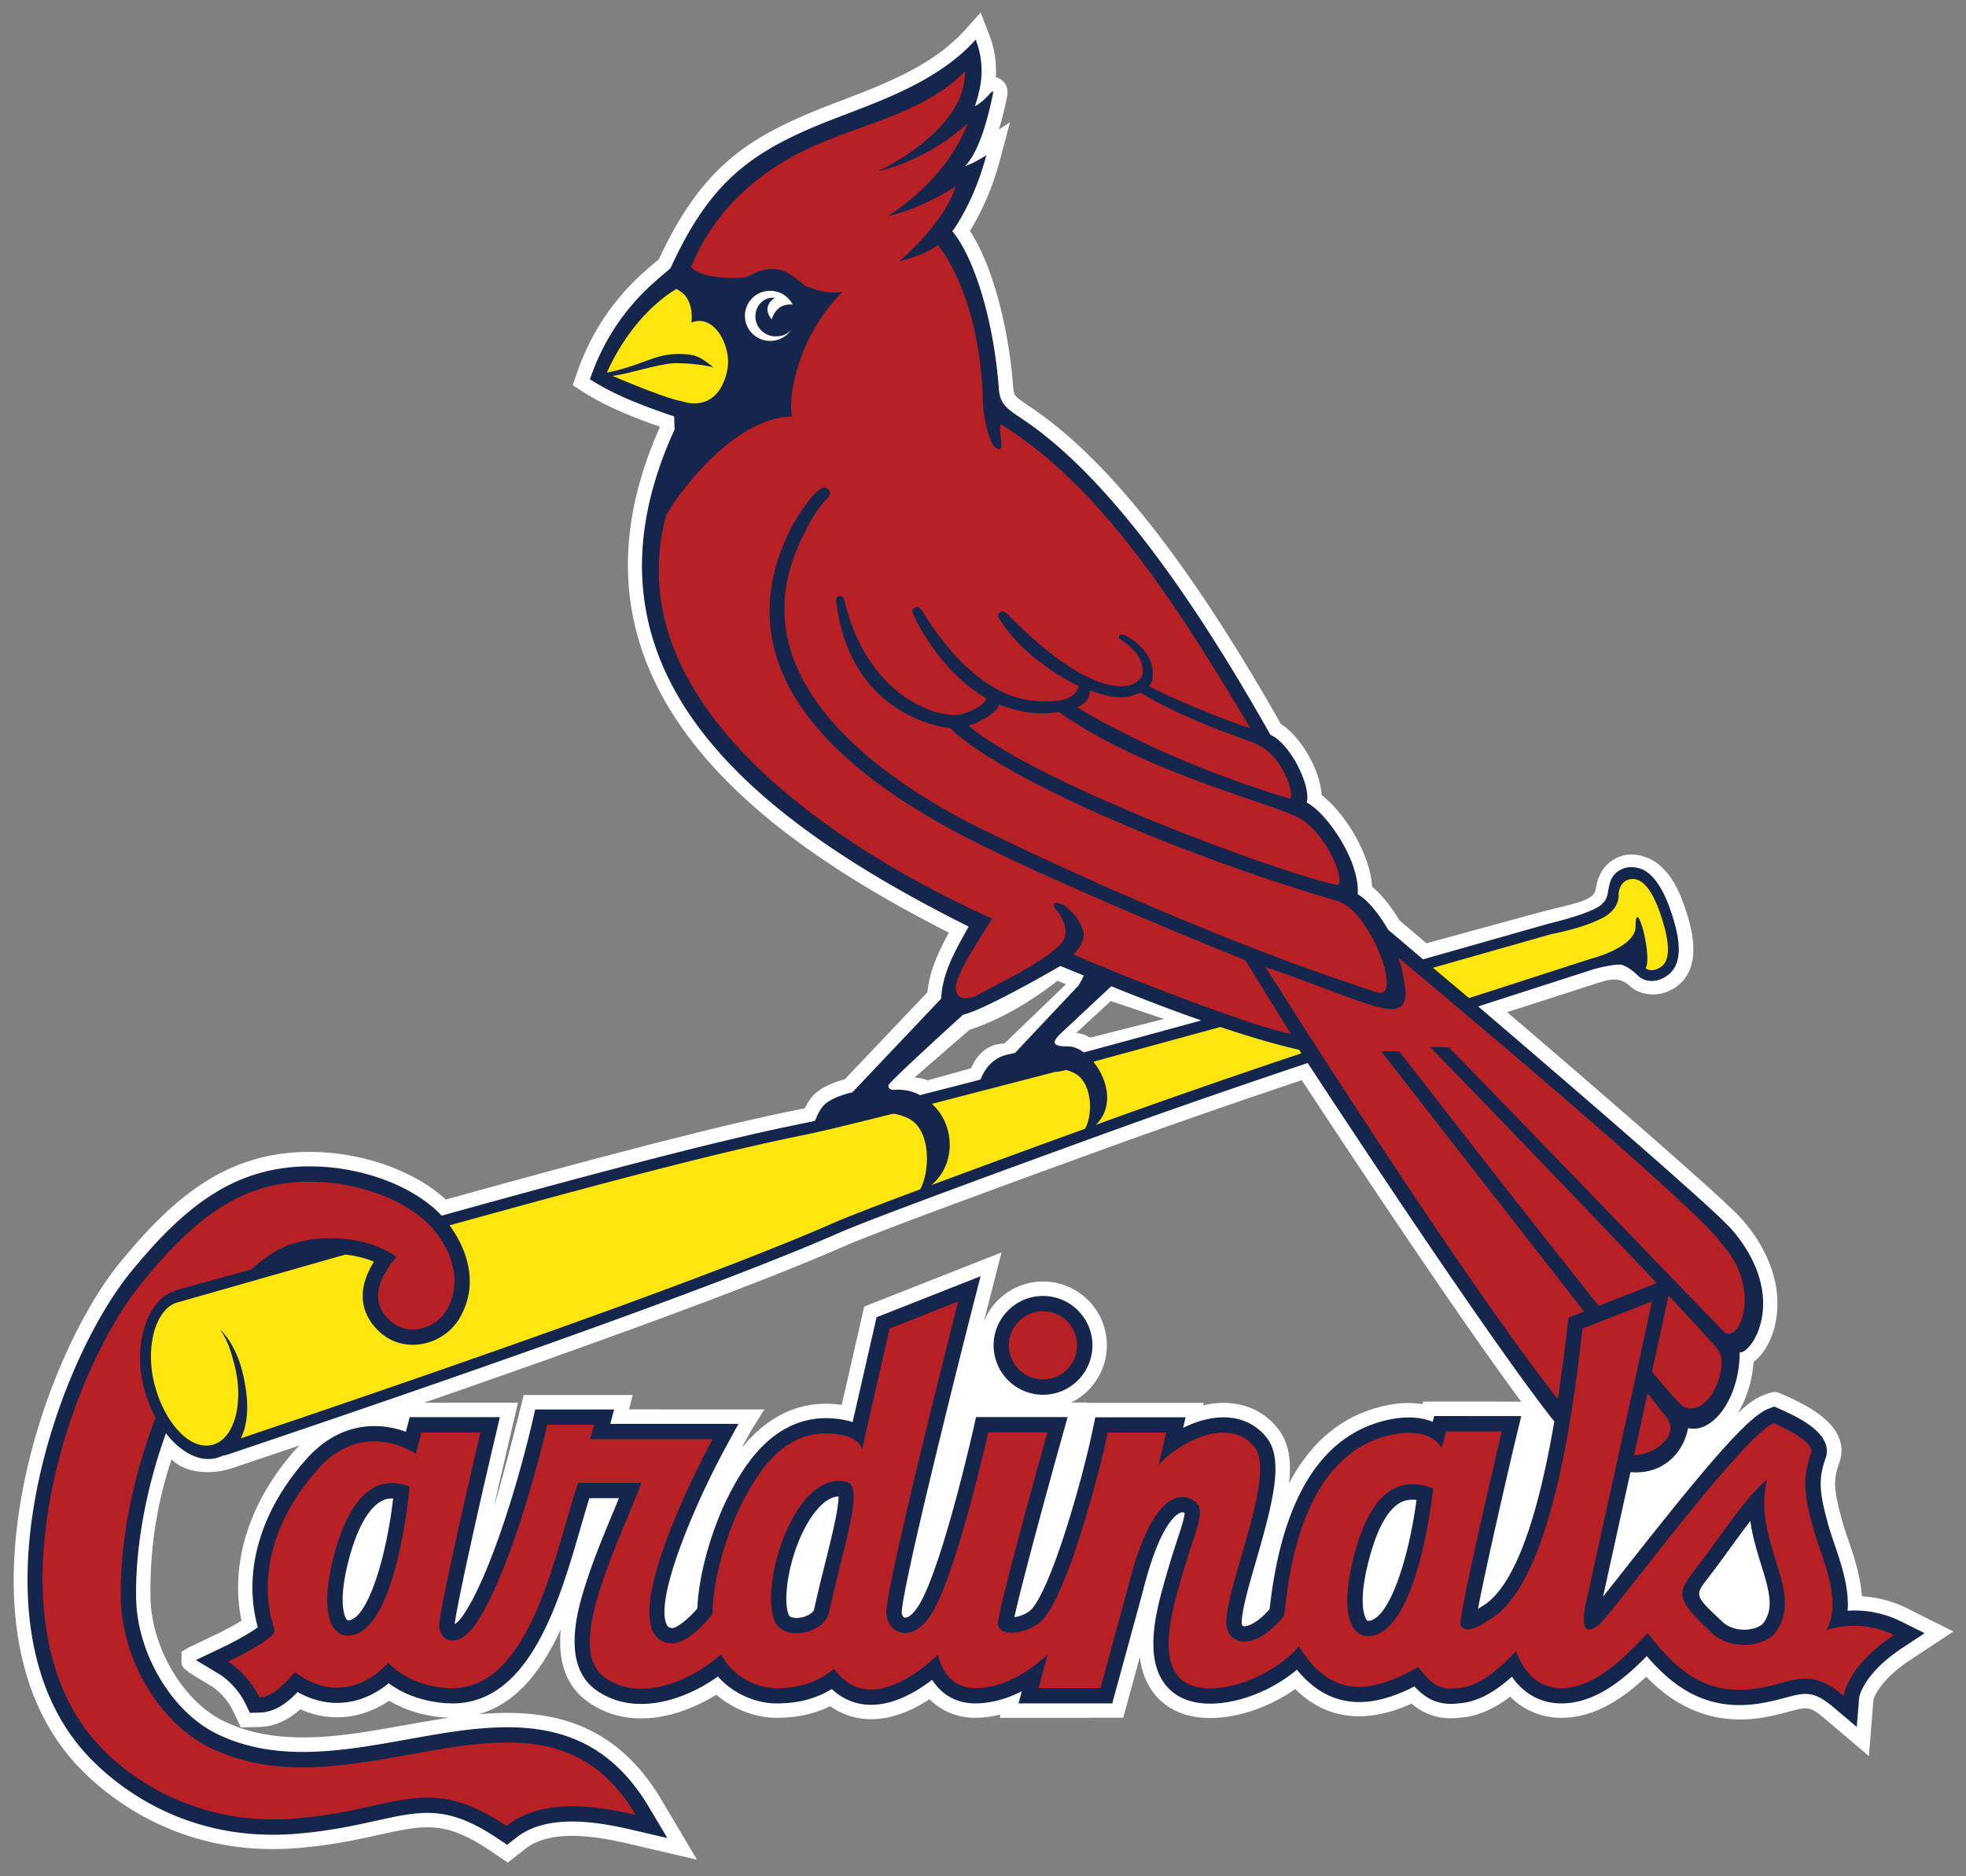 <svg xmlns="http://www.w3.org/2000/svg" xml:space="preserve" width="150" height="143.18" viewBox="0 0 150 143.18"><rect x="0" y="0" width="150" height="143.18" fill="#808080" stroke="none"/><path fill="#fff" d="M30.915 131.642c-4.773.86-9.706 1.745-13.924-.342-3.01-1.488-5.429-5.584-5.506-9.322a31.459 31.459 0 0 1 1.605-10.618c.347.37.771.58 1.193.733.942.342 2.301.327 3.434-.057 1.755-.588 3.461-1.166 5.13-1.733-.096.097-.189.186-.284.292-3.558 3.998-5.04 8.724-4.14 13.088-.514.312-1.227.703-1.988 1.065 0 0-1.964.936-2.059.986l-.532.32v.621c-.002.624-.002.624 2.374 2.051.008.008.988.647 1.527 1.77l.633 1.325 1.468-.037c1.342-.032 2.407-.76 3.068-1.342 2.27.994 4.67.761 6.773-.658 1.78 1.06 3.628 1.268 4.584 1.297-1.13.165-2.256.366-3.356.562m83.666-24.685h-6.006l-.05.192a7.46 7.46 0 0 0-2.54.058c-3.329.625-5.878 2.64-7.638 5.996.197-1.749-.004-3.11-.831-4.166-.959-1.224-2.309-1.907-3.907-1.977a6.858 6.858 0 0 0-1.812.18l.044-.19H82.9l.006-.017h-1.193a4.87 4.87 0 0 0 2.738-4.372 4.875 4.875 0 0 0-4.869-4.869 4.874 4.874 0 0 0-4.52 3.068l1.35-5.285-10.476 4.13-1.714 7.502c-3.636-.525-6.092 1.385-7.64 3.294.276-.503.71-1.3.673-1.241l1.063-1.704-10.327-.004.289-1.098h-8.32s-1.557 6.252-2.268 8.471c.362-1.605 1.83-7.885 1.83-7.885H32.36c15.285-5.293 26.072-9.31 32.148-11.979 2.84-1.247 17.115-6.437 21.894-8.16a676.817 676.817 0 0 1 12.92-4.473c3.286 5.004 11.703 17.735 16.75 24.547-.314-.017-.773-.017-1.49-.017M80.685 74.84l.637.275-4.699 4.525c-1.879 0-2.52 1.873-2.52 1.873l-3.362.939c-.153-.153-.968-.223-.968-.223l4.21-3.656c3.452-1.066 6.702-3.733 6.702-3.733m4.063 1.55 4.062 1.37-5.637 1.423s-.457-.306-1.065-.355l2.64-2.438zm60.779 46.351a8.857 8.857 0 0 0-3.47-.924c-.111-1.569-.62-3.093-1.058-4.37-.186-.553-.367-1.076-.48-1.512-.549-2.068-.696-2.91-.206-4.253 1.046-2.859-2.595-4.501-4.034-5.152l-.444-.201c-.424-.194-.668-.101-1.313.149-.523.203-1.125.61-1.92 1.338.661-1.084 1.085-2.448 1.196-3.893.426-.31.823-.798 1.144-1.443 1.087-2.163 1.133-5.764-1.981-9.378-1.263-1.468-10.133-9.151-17.936-15.837l-.03-.025c2.743-.885 6.942-2.237 6.907-2.228.589-.158 1.536-.596 2.406.19.77.748 2.277 1.02 3.58.103 2.261-1.59 1.008-5.086.545-6.39-.813-2.29-1.962-3.153-2.783-3.474-.794-.312-1.639-.33-2.365.058-1.131.602-1.406 1.572-1.536 2.363-.145.858-1.516 1.06-3.955 1.673 0 0-8.36 2.282-8.954 2.45l-.044-.037-2.024-1.72c-.393-.652-1.17-1.816-2.084-2.56-.16-2.615-2.19-5.727-3.854-6.998-.087-1.82-1.546-4.454-3.101-5.415C90.75 42.936 84.514 35.03 78.677 31.1l-.192-.13c-1.046-.701-1.135-.8-1.174-1.346-.36-4.854-1.66-9.51-3.31-12.004.653-1.048 1.639-2.913 2.319-5.5l.738-2.79-.845.558c.213-.703.428-1.544.635-2.562l.02-.136c.062-.837-.504-1.15-.68-1.228-.072-.033-.141-.048-.211-.064a7.523 7.523 0 0 0-.512-3.273L74.82.958l-1.195 1.329c-2.445 2.721-6.163 4.139-9.444 5.392-.752.287-1.462.56-2.136.837-5.352 2.212-8.662 4.58-11.782 11.274l-.244.207c-1.418 1.191-4.371 3.672-6.043 8.588l-.277.815.725.467c1.721 1.1 3.585 1.877 5.936 2.7-8.826 19.73 7.976 31.436 22.035 38.606-.813 1.497-1.466 2.9-1.639 4.55l-6.3 6.639c-.604.159-1.749.535-2.415 1.243-.227.24-.438.568-.633.969-.175.039-.328.07-.461.097-3.938.79-10.23 2.229-26.93 6.868-2.414-2.216-6.433-3.636-10.388-3.636-6.264 0-10.31 3.366-14.456 8.42-5.987 7.293-12.75 27.263-3.789 37.833 1.532 1.807 7.294 7.639 17.17 6.884 2.642-.202 4.622-.64 6.367-1.023 3.447-.761 5.022-1.108 8.456 1.199l1.37.924 1.298-1.027c1.957-1.545 5.278-1.026 7.953-.405l5.183 1.209-2.718-4.575c-3.625-6.103-8.764-6.978-13.945-6.527 2.917-.813 4.854-3.405 6.266-6.475-.188 2.022.16 4.172 2.072 5.53 3.08 2.189 6.94 1.228 9.795-.539 1.35 1.153 3.162 1.827 4.832 1.753 1.45-.027 2.696-.314 3.862-.881a5.313 5.313 0 0 0 2.582.965c1.565.15 3.242-.355 4.99-1.498.911.91 2.104 1.41 3.462 1.416a8.011 8.011 0 0 0 1.962-.25l-.068.25H85.7l1.267-4.635c.112.915.387 1.792.918 2.559.589.848 1.728 1.894 3.825 2.068 2.247.186 4.939-.658 7.112-2.184 2.361 2.324 5.34 2.703 8.88 1.115.7.603 1.906 1.313 3.72 1.064 1.244-.082 2.496-.612 3.799-1.596a5.46 5.46 0 0 0 4.005 1.61c2.549-.04 4.691-1.564 6.374-3.133 1.854 1.897 4.664 3.83 8.98 3.101a20.03 20.03 0 0 0 1.893-.436c1.428-.381 1.61-.43 2.749.533l3.368 2.853.35-4.31c.066-.216.535-1.524 2.82-3.03l3.285-2.166-3.517-1.757z"/><path fill="#14264b" d="M83.35 102.668c0-2.079-1.691-3.771-3.77-3.771s-3.77 1.692-3.77 3.77a3.775 3.775 0 0 0 3.77 3.77 3.773 3.773 0 0 0 3.77-3.77m61.684 21.063a7.973 7.973 0 0 0-4.068-.812c.136-1.735-.482-3.556-1.01-5.109-.194-.573-.378-1.113-.504-1.588-.543-2.053-.798-3.201-.173-4.91.694-1.9-2.165-3.19-3.385-3.744l-.52-.232a24.92 24.92 0 0 0-.458.174c-1.592.616-4.844 4.486-10.674 11.885-.684.87-1.377 1.75-1.933 2.444.36-1.64 1.528-6.95 2.09-9.498 2.247.205 3.978-1.218 4.398-3.36 1.866.46 3.934-2.282 3.934-5.77.982.066 3.787-4.286-.604-9.386-1.339-1.553-12.012-10.751-19.318-16.998l-.025-.025 8.83-2.845c.546-.147 1.55-.382 2.041-.34.32.026 1.002.491 1.335.857.321.314 1.209.707 2.249-.05 1.408-1.025.763-3.42.155-5.135-.673-1.898-1.511-2.717-2.117-2.955-.496-.194-1.07-.25-1.621.035-1.265.654-.68 2.027-1.374 2.55 0 0-.201.612-4.137 1.571l-9.043 2.57-.53.15-.043-.037c-1.61-1.37-2.609-2.216-2.609-2.216-.635-1.087-1.532-2.27-2.332-2.714.182-2.659-2.518-6.354-3.897-6.995.378-1.168-1.204-4.48-2.761-5.17-4.972-8.806-11.714-19.243-18.87-24.062-1.143-.769-1.76-1.116-1.848-2.307-.401-5.438-1.943-10.13-3.548-12.056.59-.833 1.805-2.828 2.591-5.807 0 0-.914.604-1.613.827.375-.43 1.3-1.483 2.126-5.56.037-.492-.381.43-1.373 1.001.163-.715 1.005-2.613.045-5.084-3.204 3.562-8.333 5-11.98 6.507-5.537 2.288-8.432 4.674-11.309 10.94-1.018.918-4.363 3.253-6.14 8.467 1.771 1.133 3.696 1.908 6.427 2.841 0 0 .021.876.037.975-8.3 18.133 5.384 29.433 22.43 37.95-1.098 1.974-1.999 3.545-2.098 5.501l-6.78 7.15s-1.546.317-2.189 1.002c-.283.302-.511.802-.653 1.17-.399.09-.745.165-1.026.22-4.13.83-10.777 2.38-27.466 7.018-.057-.058-.11-.124-.169-.182-2.177-2.173-6.062-3.581-9.899-3.581-5.834 0-9.659 3.205-13.607 8.016-5.79 7.056-12.378 26.308-3.8 36.425 1.446 1.706 6.893 7.215 16.246 6.5 2.566-.198 4.505-.624 6.215-1.001 3.535-.78 5.481-1.209 9.306 1.361l.707.475.668-.529c2.323-1.836 5.97-1.292 8.882-.612l2.673.622-1.402-2.357c-4.553-7.664-11.594-6.4-18.404-5.175-4.946.888-10.061 1.807-14.605-.44-3.4-1.681-6.031-6.105-6.118-10.286-.084-4.12.848-8.695 2.277-12.63 1.124 1.446 2.553 2.227 3.845 1.886a3.17 3.17 0 0 0 .488-.178 2.04 2.04 0 0 0 .37-.083c23.154-7.8 38.866-13.502 46.697-16.94 2.869-1.258 17.178-6.462 21.964-8.186 4.24-1.528 9.049-3.178 13.748-4.755 2.825 4.315 13.97 21.239 18.812 27.355-.955 5.625-2.614 12.322-5.43 14.054-.119.075-.264.168-.39.246.612-3.283 2.632-11.962 2.95-13.265l.35-1.447-6.64-.002-.113.437c-.862-.344-1.927-.43-3.128-.205-5.14.967-8.26 5.704-9.27 14.08-.019.15-.036.304-.054.426-1.003 1.153-1.791 1.375-2.028 1.286-.085-.03-.1-.219-.095-.327.033-.99.574-2.857 1.099-4.66 1.328-4.59 2.105-7.726.813-9.378-.755-.965-1.824-1.501-3.091-1.555-1.112-.049-2.254.28-3.293.8l.188-.81h-6.889l-.194.932c-.782 3.798-3.066 11.84-4.632 13.676-.31.362-.92.587-1.344.647.431-2.078 2.384-9.278 3.645-13.788l.414-1.483H74.47l-.205.912c-.023.1-2.301 10.213-4.077 13.311-.513.891-.99 1.137-1.17 1.08-.12-.036-.234-.226-.217-.47.174-2.369 3.992-17.667 5.446-23.364l.566-2.215-7.935 3.13-1.827 8.002a5.01 5.01 0 0 0-.798-.197c-5.105-.86-7.592 3.796-8.527 5.549-1.2 2.242-2.408 5.934-2.52 8.868-.74.872-1.642 1.536-1.947 1.496-.255-.033-.321-.124-.38-.239-.966-1.9 2.062-9.106 4.521-13.617l.94-1.73-9.775.003.288-1.098h-6.02l-.208.904c-1.228 5.272-3.427 12.183-5.36 14.898-.232.325-.433.497-.57.58.12-1.248 1.659-8.215 3.104-14.36l.339-1.438h-6.88l-.292 1.118c-2.23-.823-5.15-.662-7.58 2.07-3.545 3.984-4.878 8.633-3.718 12.85-.515.388-1.65 1.039-2.761 1.565l-1.962.934 1.863 1.121c.006.006 1.24.78 1.929 2.224l.327.683.755-.019c1.261-.031 2.247-.9 2.886-1.569 2.309 1.306 4.838 1.06 6.95-.672 1.907 1.414 4.15 1.54 4.869 1.54 5.901 0 8.16-7.813 9.806-13.521.22-.76.43-1.484.633-2.139h2.26c-.14.34-.284.69-.434 1.05-.658 1.579-1.402 3.37-1.977 5.113-.637 1.943-2.134 6.489.678 8.485 2.771 1.968 6.535.922 9.285-1.042 1.307 1.488 3.223 2.117 4.685 2.053 1.534-.029 2.81-.375 4.001-1.094.74.688 1.6 1.087 2.57 1.182 1.813.176 3.63-.775 5.088-1.889.733 1.149 1.86 1.796 3.262 1.801 1.16.007 2.386-.323 3.58-.923l-.253.923h7.153l2.315-8.473c1.34-5.396 2.68-6.022 2.938-6.095a.346.346 0 0 1 .27.035c-.005.352-.3 1.253-.565 2.062-.24.733-.538 1.643-.844 2.733l-.09.312c-.598 2.117-1.601 5.66-.098 7.825.453.654 1.342 1.46 3.012 1.598 2.29.191 5.14-.874 7.15-2.569 2.867 3.514 6.31 2.638 8.973 1.275.736.815 1.728 1.52 3.425 1.288 1.491-.099 2.856-1 4.009-2.03.916 1.336 2.26 2.063 3.85 2.04 2.582-.037 4.74-1.887 6.438-3.609 2.074 2.412 4.654 4.285 8.749 3.593a19.2 19.2 0 0 0 1.795-.41c1.53-.411 2.163-.582 3.742.753l1.735 1.47.186-2.264c-.002.011.277-1.778 3.302-3.773l1.693-1.114-1.81-.906zm-67.68-43.357c-.809.158-1.202.273-1.752.782-.387.356-.649.856-.79 1.228-1.526.397-3.101.8-4.63 1.19-.348-.206-1.016-.477-2.05-.404-.097-.007-.37-.056-.349-.343.02-.25 5.708-5.4 5.708-5.4 1.59-.325 7.416-3.71 7.416-3.71l1.782.728-.132.293-.254.45-4.613 4.899c-.099.11-.194.26-.335.287m5.337-.06c-.4-.297-.827-.47-1.22-.463-1.478.025-.976-.514-.639-.895l3.955-3.694s3.118 1.296 6.862 2.61a2217.847 2217.847 0 0 1-8.958 2.441m-56.15 43.338c-.015 0-.036 0-.09-.068-.078-.099-.721-1.05.117-4.39.618-2.464 1.527-4.116 2.555-4.65.198-.103.477-.21.872-.194-.53 4.586-1.987 9.302-3.454 9.302m36.438-4.462c-.296 1.179-.6 2.4-.874 3.654-.038.182-.51.556-1.166.618-.236.025-.662.006-.755-.211-.59-1.363.223-5.756 2.134-8.024.562-.668 1.118-1.01 1.656-1.029.022.93-.56 3.247-.995 4.992m41.387 4.5c-.015 0-.038 0-.09-.07-.078-.096-.72-1.049.118-4.39.633-2.516 1.472-4.06 2.498-4.588.347-.178.742-.227 1.178-.174-.603 4.623-2.146 9.223-3.703 9.223m30.128.222c-.27.264-.79.44-1.344.452-.687.015-1.325-.206-1.741-.608-2.127-1.995-2.127-1.995-1.102-3.326.662-.858 1.241-1.658 1.805-2.433.494-.685.965-1.324 1.431-1.927.163 1.191.504 2.297.825 3.334.663 2.136.994 3.408.126 4.508"/><path fill="#fff" d="M60.407 25.105a1.925 1.925 0 0 1-1.768.904 1.91 1.91 0 1 1 .27-3.81 1.91 1.91 0 0 1 1.572 1.049c-1.315-.142-1.602 1.129-1.602 1.129-.852-1.044.248-1.646.248-1.646-.732-.097-1.427.462-1.487 1.301a1.525 1.525 0 0 0 1.415 1.629c.568.04 1.056-.145 1.352-.556"/><path fill="#b72126" d="M73.622 5.439c-2.795 2.93-7.225 3.886-11.014 5.48-5.552 2.338-8.436 5.947-9.873 9.434.539.922 3.909 1.007 4.414.707.86-.512 2.026-.769 2.957-.231.68.393 1.048.785 1.358.992.823.351 1.972.641 2.824.44-3.75 3.761-4.182 8.698-3.83 9.533-4.412 0-8.839 5.973-9.646 7.584-4.718 17.77 22.215 29.481 24.888 30.725-1.555 2.485-2.87 4.474-2.754 5.398.093.738.51.758 1.369.584 1.968-1.11 5.44-2.699 6.665-4.119.743-.86-.027-2.111-.391-2.518-.391-.441-.166-.827.734-.277.854.722 1.008 1.123 1.278 1.756.385.916-.717 1.892-.717 1.892 3.031 1.37 13.394 5.447 16.603 6.082l-3.478-5.632c-6.318-2.522-15.203-6.33-20.244-8.832-7.815-3.884-20.751-11.97-14.301-24.358 1.884-3.155 2.6-3.218 2.867-2.48.018.075-.038.287-.117.328-.12.122-.97.94-1.762 2.621-6.062 11.266 6.482 19.341 13.879 22.928 10.709 5.19 20.622 9.188 27.15 11.379 1 .335 1.91.677 2.62.879 1.98.582-.57-6.278-3.07-6.983-13.246-3.893-25.997-9.699-29.528-13.185-2.119-.252-7.775-1.975-8.695-9.637-.037-.207-.027-.385.232-.444.24-.054.338.121.359.227 1.62 6.955 6.359 8.809 8.362 8.857 1.108.026 2.853-1.078 2.396-1.345-3.438-1.995-5.37-6.012-5.506-6.428-.089-.271.012-.345.182-.436.159-.083.343-.017.516.25.887 1.376 4.15 6.752 8.982 6.899 1.278.039 2.684-.006 2.969-1.15 0 0-4.087-1.884-6.092-5.198-.07-.106-.127-.308.131-.465.263-.158.466.113.586.225 3.902 4.003 7.035 5.629 8.93 5.428.766-.049 1.302-.597 1.33-.983.102-1.454-1.369-2.344-1.756-2.607-.056-.037-.086-.169-.022-.254.058-.083.207-.126.403-.031.765.364 2.262 1.44 2.138 3.136-.023.301-.062.501-.289.749 2.214 1.164 5.982 2.662 7.733 3.205-5.371-9.005-11.308-18.472-19.045-23.188-.208.672.439 2.202-.332 1.832-.535-.256-1.002-2.485-1.022-3.49-.101-5.198-1.526-9.533-3.426-12.027-1.051.823-2.959 1.24-2.951 1.252 3.806-3.376 4.295-5.745 4.295-5.745-1.11.858-3.775 2.041-5.162 2.282 0 0 4.343-2.537 6.086-7.063 0-.039-2.771 2.719-6.824 3.635-.002-.006 6.735-3.076 6.611-7.613zm9.563 47.242c-.076.49-.224.956-.996 1.304 7.059 4.196 14.595 6.485 16.248 6.963.34-.244-.522-3.468-2.887-4.306-3.529-1.255-6.469-2.5-8.555-3.81-.736.406-1.829.645-3.81-.151zm-6.967 1.084c-.082.594-1.639 1.472-2.34 1.595 5.076 4.316 22.955 10.973 28.063 12.17.82.192-.37-3.485-2.62-4.992-1.644-1.108-11.975-3.497-18.521-8.21-1.104.18-2.479.223-4.582-.563zm30.453 19.3c.21.458.32 1.05.42 1.6.9 4.26-2.32 1.9-10.541-.867 6.591 10.408 16.631 25.779 22.311 32.967.32-2.12.55-3.98.69-5.19l.12-1.03 1.19-.46-15.48-19.851h1.38s8.82 11.399 15.22 19.416l4.43-1.733c-6.49-6.866-17.29-18.021-17.29-18.021l1.41.037c-.01-.113 20.92 21.622 20.92 21.622 1.15 1.29 3.1-3.08-.04-6.575-1.74-2.778-24.74-21.914-24.74-21.914zm-83.045 17.11c-5.01 0-8.553 2.533-12.703 7.592-5.971 7.278-11.724 25.598-3.81 34.928 2.65 3.13 8.006 6.64 15.263 6.09 7.935-.61 10.09-3.59 16.26.55 2.905-2.29 7.334-1.42 9.873-.83-7.257-12.22-21.143.46-32.522-5.16-3.943-1.95-6.676-6.84-6.769-11.31-.095-4.52.994-9.55 2.652-13.85-.362-.67-.662-1.42-.875-2.22-.875-3.32.226-6.646 2.174-7.396.106-.05.22-.094.344-.126 1.97-.57 3.851-1.056 5.658-1.571a12.316 12.316 0 0 1 1.912-1.42c2.276-1.33 6.627-1.386 9.168.465-1.18 1.387-2.197 3.275-.527 4.828 1.305 1.26 3.454.74 4.338-.756 1.361-2.316.25-4.92-1.362-6.574-1.937-1.935-5.516-3.24-9.074-3.24zm103.68 8.69-1.26 5.82c1.31 1.56 2.19 2.56 2.4 2.65 2.02.9 3.47-3.1 2.69-4.24-.26-.39-1.75-2.01-3.83-4.23zm-54.197.454-5.234 2.066-2.111 9.25s-.019-.87-1.711-1.16c-3.721-.62-5.785 2.11-7.301 4.95-1.133 2.12-2.393 5.95-2.393 8.75 0 0-1.834 2.41-3.256 2.23-4.882-.64 3.264-15.58 3.264-15.58h-9.326l.291-1.1h-3.576c-.988 4.25-3.25 12.09-5.545 15.32-1.244 1.75-2.657 1.26-2.697.05-.041-1.24 3.142-14.78 3.142-14.78h-4.5l-.426 1.63c-1.262-.81-4.554-2.12-7.476 1.17-3.821 4.29-4.457 8.85-3.311 12.28.159.65-3.541 2.41-3.541 2.41s1.521.91 2.383 2.72c1.418-.04 2.613-1.99 2.766-1.89 2.184 1.65 4.858 1.63 7.076-.75 1.352 1.42 3.372 1.94 4.892 1.94 6.063 0 7.888-10.67 9.588-15.66h4.825c-.705 1.93-2.094 4.9-3.016 7.7-.967 2.93-1.555 5.88.244 7.16 2.762 1.96 6.663.17 8.859-1.78.922 1.78 2.844 2.64 4.385 2.58 1.699-.03 2.98-.47 4.24-1.47 2.35 3.24 5.937.77 7.913-1.07.344 1.36 1.197 2.53 2.824 2.54 1.925.01 3.96-1.06 5.549-2.58l-.698 2.58h4.729l2.08-7.61c2.291-9.23 5.123-6.78 5.348-6.41.524.81-.342 2.36-1.293 5.76-.661 2.37-2.422 7.91 1.795 8.26 2.415.2 5.58-1.29 7.21-3.19 2.405 3.87 5.295 3.76 9.105 1.57.83 1.07 1.45 1.83 2.99 1.62 1.77-.08 3.52-1.82 4.48-2.82.54 1.54 1.66 2.85 3.51 2.82 2.57-.04 4.85-2.44 6.53-4.2 2.26 2.93 4.55 4.86 8.48 4.2 2.75-.47 3.82-1.65 6.48.6 0 0 .19-2.25 3.83-4.65-2-1-4.02-.74-5.15-.39 1.27-2.33-.43-5.58-1.04-7.86-.54-2.06-.9-3.52-.14-5.61.34-.93-2.39-2.11-2.84-2.31-2.33.9-12.31 14.52-13.35 15.39-.48.41-1.62 1.07-.93-1.93 0 0 5.01-22.722 4.98-22.746l-5.29 2.066c-.6 5.02-2.17 19.18-6.98 22.14-.44.27-1.9 1.35-2.33.5-.24-.46 3.11-14.64 3.14-14.79h-4.25l-.33 1.29c-.7-1.29-2.47-1.29-3.6-1.08-8.057 1.51-8.185 13.48-8.455 13.89-2.335 2.88-4.437 2.15-4.375.38.107-3.05 3.783-11.19 2.159-13.27-1.788-2.29-5.471-.65-7.315 1.33l.568-2.45h-4.464c-.642 3.1-2.968 11.95-4.891 14.2-1.013 1.18-3.591 1.53-3.479.27.128-1.46 3.768-14.49 3.768-14.49H75.4s-2.318 10.35-4.205 13.64c-1.615 2.82-3.686 1.58-3.566-.06.223-2.99 5.48-23.566 5.48-23.566zm6.467.746a2.604 2.604 0 0 0-2.601 2.6c0 1.44 1.164 2.6 2.601 2.6a2.6 2.6 0 1 0 0-5.2zm46.13 6.24-1.03 4.74c1.69-.05 3.39-1.52 2.55-2.78l-1.52-1.96zm9.12 6.58c-1.2 4.83 3.07 8.7.54 11.81-1.01 1.05-3.41 1.2-4.77-.1-2.76-2.59-2.71-2.96-1.22-4.88 2.14-2.78 3.53-5.11 5.45-6.83zm-70.951.13c.238-.01.482.01.73.07 1.383.34-.303 5.1-1.365 10-.329 1.53-3.428 2.26-4.135.62-1.109-2.56 1.202-10.5 4.77-10.69zm-33.809.16c.37.02.765.11 1.186.27 0 0-.967 11.37-4.719 11.37-1.176 0-2.192-1.58-1.103-5.91.684-2.74 2.048-5.86 4.636-5.73zm77.98.1c.4.03.83.13 1.3.31 0 0-1.14 11.27-4.99 11.27-1.17 0-2.19-1.58-1.1-5.91.68-2.74 1.98-5.9 4.79-5.67z"/><path fill="#fee60e" d="M51.597 22.054c-3.647 2.237-5.287 6.385-5.287 6.385 3.209-.686 3.712-1.606 6.154-1.395.871.076 1.283.473 1.976.984-1.061-.24-1.88-.293-2.773-.314-1.241-.029-3.696.843-4.943.967 0 0 4.09 1.761 5.347 1.947 0 0 2.64 1.038 3.403-2.305.414-1.814-.955-4.439-2.715-3.705-.018.008.315-1.911-1.162-2.564zm73.034 45.025a1.05 1.05 0 0 0-.26.018c-.85.159-.88 1.127-.88 1.127s.14.861-.83 1.584c-.48.366-1.94 1.008-4.29 1.474l-9.04 2.571 2.75 2.31 9.28-2.992s3.43-.857 3.43-2.473c0-2.488 1.3 2.247.77 3.186 0 0 .44.421 1.2-.129.75-.55.61-2.061-.14-4.189-.67-1.865-1.37-2.453-1.99-2.487zM93.112 78.372l-9.463 2.586-.224.074c1.065 1.308 1.613 3.412.183 4.807.868-.312 2.008-.727 2.008-.727a701.72 701.72 0 0 1 13.619-4.714l.057-.016-.18-.275c-1.845-.411-3.964-1.055-6-1.735zM81.356 81.65c-.36.089-.663.148-.841.146-.57.147-7.811 2.025-9.418 2.443 1.679 1.47 1.96 4.476-.022 6.194 4.064-1.515 8.676-3.195 11.203-4.112l.51-.185c.581-1.062.55-3.175-.523-4.051-.24-.196-.581-.335-.909-.435zm-13.074 3.347a3.766 3.766 0 0 1-.193.004c-.726.184-1.317.33-1.317.33-2.684.668-4.557 1.109-5.564 1.311-5.475 1.1-13.784 3.22-26.91 6.867 1.394 1.882 2.245 4.562.769 7.076a4.188 4.188 0 0 1-3.025 2c-1.164.16-2.304-.2-3.113-.98-.928-.86-2.078-2.632-.399-5.321-.672-.288-1.42-.459-2.185-.545l-12.717 3.627c-.064.02-.128.034-.191.051-1.631.588-2.367 3.498-1.637 6.268.751 2.85 2.671 5.03 4.412 4.57 1.737-.46 2.412-3.32 1.66-6.16-.288-1.1-.524-1.84-1.082-2.63 0 0 1.192.99 1.754 3.42.48 2.08.405 3.75-.178 4.88 22.364-7.55 37.584-13.085 45.233-16.442.898-.395 2.934-1.189 6.05-2.357l.553-.205c.713-1.238.853-4.21-.623-5.252-.345-.246-.865-.409-1.297-.512z"/></svg>